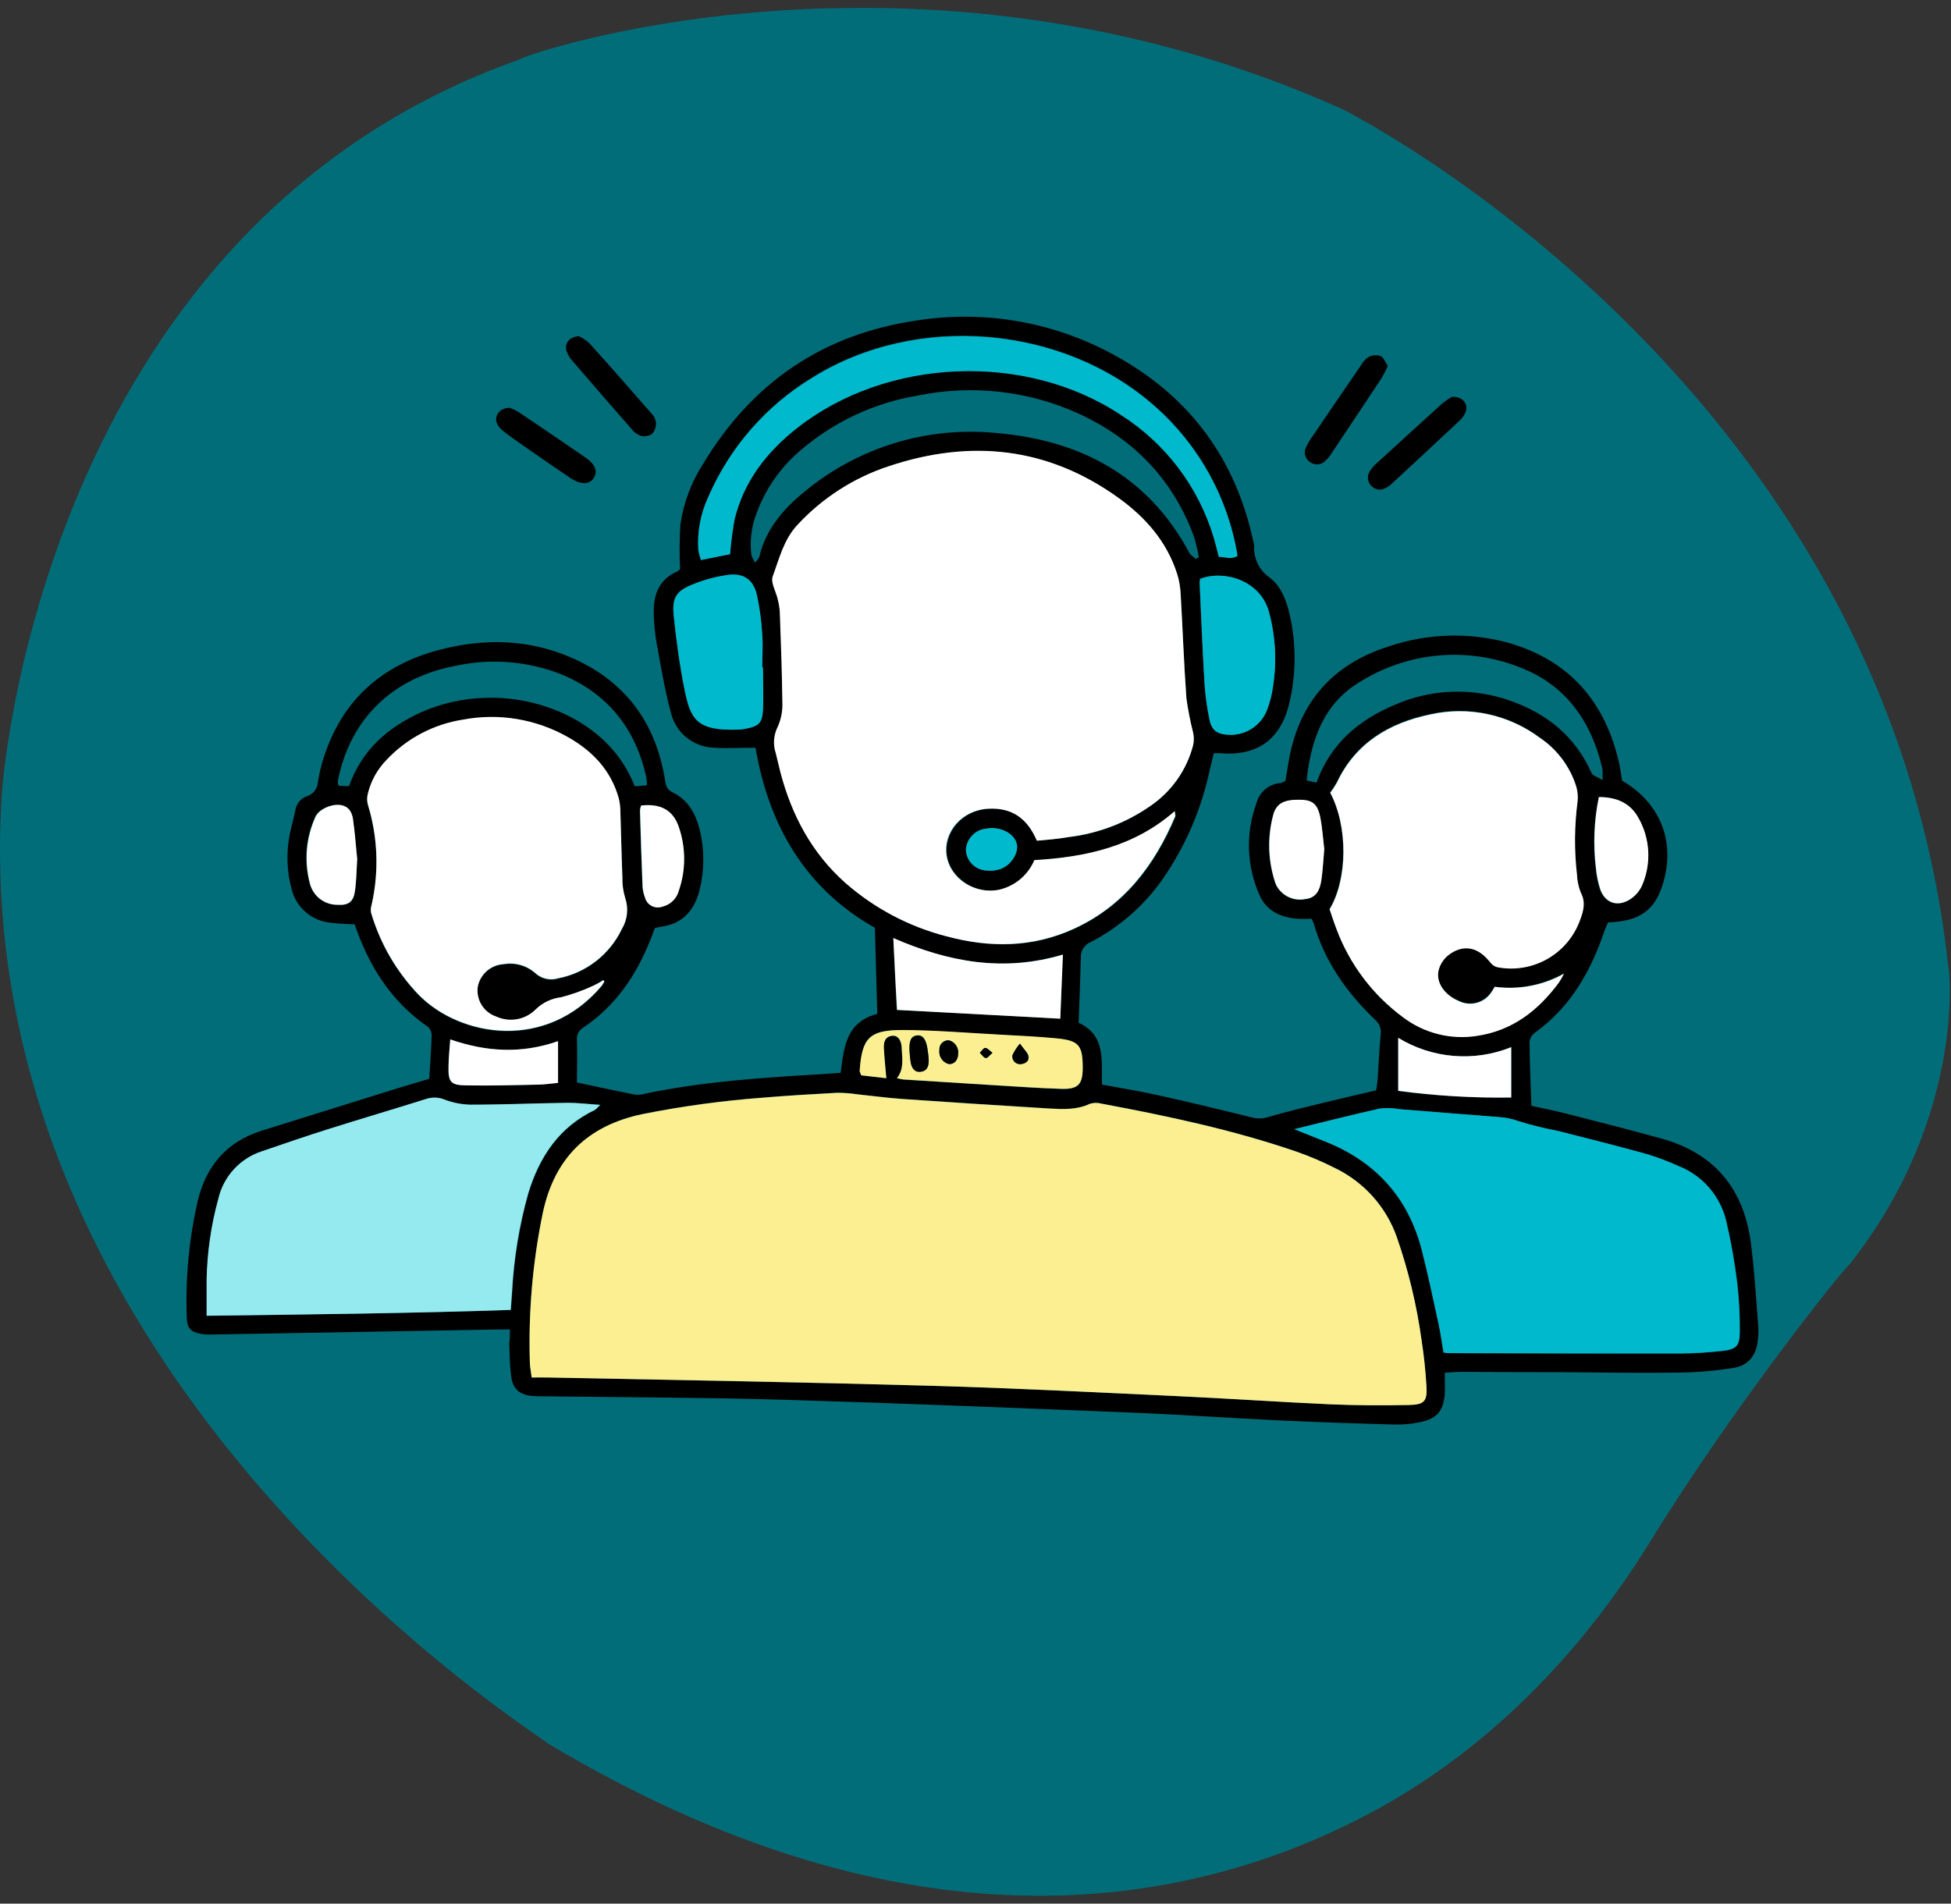 <svg width="124" height="121" viewBox="0 0 124 121" fill="none" xmlns="http://www.w3.org/2000/svg">
<rect x="0" y="0" width="124" height="121" fill="#333333" stroke="none"/>
<path d="M85.309 6.935C85.309 6.935 119.789 24.062 123.83 61.472C123.83 61.02 125.182 70.71 117.533 80.399C117.344 80.399 110.088 89.511 104.94 97.896C100.44 105.23 94.295 111.519 86.65 115.472C75.212 121.398 57.689 124.472 34.824 110.823C34.824 110.597 -2.359 87.837 0.119 50.427C0.119 50.427 2.371 14.595 33.021 3.779C33.028 3.553 58.267 -5.236 85.309 6.935Z" fill="#016D79"/>
<path d="M32.412 84.506H31.693L13.477 84.825C13.238 84.835 12.999 84.822 12.763 84.784C12.111 84.662 11.885 84.414 11.87 83.758C11.778 81.269 12.011 78.779 12.563 76.35C13.107 74.091 14.415 72.569 16.637 71.868L25.193 69.198C25.878 68.987 26.563 68.787 27.282 68.572C27.337 67.627 27.408 66.72 27.434 65.787C27.432 65.686 27.409 65.588 27.366 65.497C27.323 65.406 27.262 65.326 27.186 65.261C24.845 63.646 23.426 61.375 22.541 58.749C21.975 58.743 21.41 58.703 20.848 58.631C20.295 58.547 19.779 58.301 19.367 57.923C18.954 57.545 18.664 57.052 18.533 56.508C18.199 55.266 18.184 53.958 18.489 52.708C18.585 52.271 18.711 51.841 18.793 51.404C18.837 51.214 18.932 51.038 19.067 50.895C19.201 50.753 19.371 50.649 19.559 50.593C19.74 50.526 19.897 50.409 20.011 50.254C20.126 50.099 20.193 49.915 20.204 49.723C20.283 49.191 20.407 48.667 20.574 48.156C21.741 44.522 24.234 42.285 27.893 41.315C30.69 40.574 33.475 40.611 36.164 41.737C39.642 43.193 41.664 45.841 42.264 49.563C42.316 49.901 42.368 50.178 42.727 50.352C43.72 50.83 44.209 51.697 44.468 52.727C44.778 53.982 44.778 55.294 44.468 56.549C44.146 57.857 43.39 58.731 41.983 58.912C41.858 58.935 41.734 58.965 41.612 59.001C41.52 59.253 41.435 59.505 41.335 59.742C40.442 61.986 39.138 63.92 37.101 65.298C36.959 65.374 36.842 65.491 36.765 65.633C36.688 65.775 36.654 65.937 36.668 66.098C36.701 66.99 36.668 67.883 36.668 68.805C37.964 69.079 39.157 69.342 40.372 69.579C40.581 69.6 40.792 69.58 40.994 69.52C44.664 68.746 48.402 68.502 52.128 68.283C52.539 68.261 52.95 68.224 53.428 68.191C53.639 66.602 53.75 64.964 55.758 64.446C55.706 62.638 55.658 60.857 55.606 58.975C51.198 56.479 48.868 52.501 48.017 47.526C47.08 47.526 46.217 47.582 45.368 47.526C44.73 47.505 44.116 47.274 43.622 46.869C43.128 46.464 42.781 45.907 42.635 45.285C42.239 43.822 41.998 42.322 41.72 40.815C41.628 40.254 41.574 39.687 41.557 39.118C41.498 37.896 41.82 36.863 43.038 36.326C43.106 36.286 43.169 36.237 43.224 36.181C43.177 35.23 43.185 34.276 43.246 33.325C43.445 31.958 43.937 30.649 44.687 29.488C47.787 24.325 52.309 21.236 58.276 20.369C62.689 19.677 67.205 20.506 71.085 22.717C75.689 25.31 78.552 29.24 79.659 34.425C79.687 34.511 79.704 34.599 79.711 34.688C79.686 35.086 79.766 35.483 79.942 35.841C80.118 36.198 80.384 36.503 80.715 36.726C81.482 37.333 81.804 38.285 82.004 39.233C82.396 41.055 82.371 42.941 81.933 44.752C81.378 47.03 79.87 48.086 77.515 47.874C77.43 47.874 77.341 47.874 77.144 47.874C77.059 48.226 76.97 48.589 76.885 48.956C76.386 51.302 75.452 53.533 74.129 55.534C72.927 57.376 71.268 58.875 69.314 59.886C69.122 59.963 68.96 60.098 68.849 60.272C68.737 60.446 68.684 60.651 68.696 60.857C68.662 62.231 68.607 63.605 68.555 65.009C70.303 65.82 69.999 67.427 70.037 68.939C71.288 69.172 72.492 69.365 73.681 69.631C75.666 70.072 77.641 70.55 79.608 71.039C79.945 71.122 80.3 71.107 80.63 70.994C82.008 70.591 83.404 70.272 84.797 69.931C85.667 69.716 86.541 69.524 87.463 69.309C87.497 69.065 87.541 68.839 87.556 68.609C87.623 67.653 87.66 66.698 87.756 65.746C87.779 65.571 87.757 65.393 87.692 65.229C87.628 65.065 87.522 64.921 87.386 64.809C85.589 63.083 84.182 61.105 83.489 58.671C83.451 58.578 83.405 58.487 83.352 58.401C83.059 58.401 82.763 58.42 82.471 58.401C81.422 58.319 80.511 57.923 80.063 56.919C79.23 55.071 79.154 52.971 79.852 51.067C79.939 50.716 80.136 50.401 80.413 50.168C80.691 49.935 81.035 49.796 81.397 49.771C81.503 49.739 81.605 49.693 81.7 49.634C81.771 49.197 81.837 48.726 81.926 48.26C82.6 44.589 84.734 42.2 88.286 41.081C90.714 40.262 93.329 40.179 95.805 40.841C99.757 41.952 102.053 44.626 102.924 48.589C102.961 48.763 102.987 48.941 103.016 49.119C103.046 49.297 103.072 49.471 103.098 49.623C105.576 51.067 106.531 53.582 105.654 56.29C105.135 57.897 104.172 58.56 102.209 58.631C102.138 58.79 102.046 58.971 101.979 59.16C101.109 61.735 99.816 64.016 97.553 65.642C97.461 65.71 97.384 65.795 97.326 65.893C97.269 65.991 97.231 66.1 97.216 66.213C97.216 67.553 97.286 68.891 97.331 70.287C98.112 70.461 98.838 70.602 99.553 70.787C101.579 71.305 103.609 71.817 105.62 72.376C108.954 73.306 110.806 75.543 111.272 78.939C111.509 80.747 111.609 82.569 111.758 84.384C111.767 84.654 111.755 84.924 111.721 85.192C111.632 86.14 111.124 86.792 110.198 86.944C109.077 87.125 107.945 87.225 106.809 87.244C104.298 87.277 101.783 87.244 99.268 87.221C97.176 87.221 95.078 87.214 92.971 87.199C92.601 87.199 92.264 87.229 91.827 87.251C91.827 87.725 91.845 88.136 91.827 88.547C91.764 89.659 91.334 90.181 90.245 90.399C89.719 90.512 89.182 90.561 88.645 90.547C86.223 90.481 83.8 90.399 81.382 90.288C78.244 90.14 75.111 89.918 71.974 89.792C64.592 89.496 57.206 89.192 49.82 88.973C44.916 88.825 40.009 88.825 35.101 88.758C34.682 88.758 34.264 88.758 33.845 88.733C33.012 88.662 32.586 88.284 32.482 87.455C32.397 86.773 32.393 86.084 32.364 85.395C32.404 85.151 32.412 84.858 32.412 84.506ZM33.79 87.558C34.194 87.558 34.531 87.558 34.842 87.558C42.946 87.729 51.05 87.858 59.154 88.084C64.388 88.229 69.614 88.503 74.844 88.744C78.07 88.895 81.293 89.114 84.523 89.262C86.193 89.336 87.856 89.34 89.545 89.307C90.523 89.284 90.712 89.055 90.656 88.096C90.601 87.136 90.493 86.129 90.341 85.154C90.036 82.932 89.513 80.745 88.778 78.624C88.103 76.71 86.7 75.138 84.874 74.25C84.075 73.844 83.25 73.491 82.404 73.195C78.352 71.802 74.17 70.92 69.962 70.135C69.732 70.075 69.489 70.083 69.262 70.157C68.436 70.546 67.566 70.502 66.703 70.454C63.599 70.263 60.496 70.062 57.395 69.85C56.41 69.783 55.432 69.646 54.454 69.546C54.043 69.484 53.629 69.453 53.213 69.454C51.628 69.539 50.046 69.631 48.468 69.765C45.904 69.957 43.353 70.306 40.831 70.809C37.346 71.55 35.275 73.591 34.505 77.069C33.853 80.204 33.575 83.406 33.675 86.606C33.675 86.873 33.738 87.136 33.79 87.558ZM65.899 53.438C66.61 53.36 67.292 53.316 67.962 53.212C69.811 52.985 71.576 52.31 73.103 51.245C74.454 50.328 75.424 48.949 75.829 47.367C75.881 47.114 75.881 46.853 75.829 46.6C75.647 45.879 75.503 45.148 75.4 44.411C75.244 42.189 75.166 39.933 75.029 37.696C75.006 37.281 74.93 36.87 74.803 36.474C74.148 34.422 72.785 32.885 71.081 31.659C66.588 28.425 61.684 27.918 56.506 29.64C54.289 30.372 52.296 31.657 50.713 33.373C49.835 34.314 49.554 35.514 49.143 36.644C48.998 37.037 49.346 37.6 49.457 38.089C49.526 38.35 49.57 38.616 49.591 38.885C49.657 40.796 49.731 42.708 49.754 44.622C49.783 45.16 49.685 45.697 49.468 46.189C49.333 46.451 49.252 46.738 49.23 47.032C49.207 47.326 49.245 47.621 49.339 47.9C49.446 48.304 49.528 48.715 49.635 49.119C50.354 51.838 51.624 54.234 53.754 56.127C55.604 57.751 57.811 58.916 60.195 59.527C62.94 60.268 65.644 60.246 68.262 59.053C71.437 57.608 73.392 55.038 74.715 51.908C74.744 51.841 74.715 51.741 74.692 51.567C72.1 53.834 69.018 54.493 65.77 54.682C65.575 55.144 65.275 55.554 64.894 55.879C64.512 56.204 64.06 56.434 63.573 56.553C62.043 56.901 60.406 55.845 60.191 54.379C59.977 52.912 61.184 51.489 62.829 51.415C64.269 51.323 65.277 51.964 65.899 53.438ZM91.745 85.969C91.927 85.969 92.042 86.014 92.16 86.014C97.034 86.014 101.913 86.043 106.791 86.036C107.688 86.028 108.584 85.974 109.476 85.873C110.354 85.781 110.587 85.555 110.587 84.662C110.598 83.645 110.546 82.628 110.432 81.617C110.272 80.283 110.039 78.959 109.735 77.65C109.552 76.858 109.178 76.121 108.647 75.506C108.115 74.89 107.441 74.413 106.683 74.117C106.003 73.808 105.303 73.547 104.587 73.335C102.735 72.824 100.883 72.361 99.031 71.891C98.18 71.73 97.339 71.521 96.512 71.265C96.126 71.124 95.722 71.039 95.312 71.013C93.197 70.854 91.082 70.676 88.964 70.509C88.553 70.437 88.134 70.423 87.719 70.468C85.971 70.857 84.237 71.302 82.278 71.78L84.13 72.52C87.4 73.787 89.527 76.091 90.393 79.506C90.79 81.069 91.134 82.647 91.464 84.225C91.564 84.803 91.641 85.388 91.745 85.969ZM94.997 62.716C94.921 62.844 94.838 62.968 94.749 63.087C94.524 63.408 94.189 63.637 93.807 63.73C93.425 63.823 93.023 63.773 92.675 63.59C91.793 63.22 91.234 62.416 91.423 61.642C91.521 61.273 91.732 60.944 92.027 60.701C92.901 60.012 93.82 60.131 94.556 60.975C94.753 61.197 94.886 61.42 95.242 61.472C96.328 61.658 97.445 61.454 98.395 60.894C99.344 60.335 100.064 59.456 100.427 58.416C100.646 57.838 100.772 57.305 100.457 56.712C100.313 56.351 100.232 55.967 100.216 55.579C100.038 54.032 100.05 52.47 100.253 50.926C100.287 50.608 100.259 50.286 100.172 49.978C99.776 48.71 98.959 47.615 97.857 46.874C96.87 46.138 95.736 45.625 94.532 45.369C93.328 45.113 92.083 45.121 90.882 45.393C88.29 45.934 86.149 47.2 84.956 49.723C84.83 49.947 84.689 50.163 84.534 50.367C85.671 52.512 85.645 55.867 84.493 57.775C84.641 58.205 84.774 58.627 84.937 59.045C85.77 61.272 87.23 63.21 89.141 64.624C89.809 65.134 90.574 65.504 91.389 65.709C92.204 65.914 93.053 65.95 93.882 65.816C96.127 65.475 97.753 64.198 99.068 62.427C99.186 62.247 99.294 62.06 99.39 61.868C98.057 62.621 96.516 62.921 94.997 62.724V62.716ZM38.409 62.379L38.327 62.286C38.143 62.416 37.95 62.533 37.749 62.635C37.08 62.958 36.382 63.219 35.664 63.413C35.052 63.485 34.481 63.758 34.042 64.19C33.721 64.511 33.31 64.727 32.864 64.808C32.418 64.888 31.958 64.831 31.545 64.642C31.158 64.514 30.828 64.254 30.612 63.907C30.396 63.561 30.308 63.15 30.364 62.746C30.438 62.361 30.637 62.011 30.93 61.751C31.224 61.492 31.595 61.336 31.986 61.309C32.342 61.245 32.707 61.26 33.055 61.355C33.404 61.45 33.727 61.621 34.001 61.857C34.194 62.042 34.434 62.172 34.694 62.233C34.955 62.294 35.227 62.284 35.483 62.205C36.353 62.035 37.171 61.664 37.872 61.121C38.573 60.578 39.137 59.879 39.52 59.079C39.698 58.785 39.81 58.456 39.847 58.114C39.884 57.772 39.846 57.426 39.735 57.101C39.604 56.672 39.544 56.224 39.557 55.775C39.501 54.401 39.475 53.027 39.431 51.653C39.432 51.354 39.397 51.057 39.327 50.767C38.831 48.993 37.664 47.763 36.094 46.878C34.073 45.73 31.71 45.336 29.427 45.767C27.576 46.053 25.872 46.947 24.585 48.308C23.994 48.907 23.576 49.656 23.378 50.475C23.321 50.698 23.321 50.933 23.378 51.156C24.014 53.222 24.098 55.418 23.622 57.527C23.567 57.693 23.554 57.87 23.585 58.042C24.163 59.999 25.202 61.789 26.615 63.261C29.256 65.942 34.719 66.865 38.246 62.679C38.306 62.585 38.361 62.488 38.409 62.386V62.379ZM38.142 70.224C37.353 70.172 36.738 70.094 36.123 70.106C34.064 70.131 32.001 70.217 29.941 70.224C29.374 70.215 28.813 70.107 28.282 69.905C27.902 69.746 27.476 69.732 27.086 69.865C25.034 70.513 22.967 71.117 20.919 71.765C19.493 72.213 18.081 72.698 16.67 73.183C15.983 73.405 15.365 73.801 14.877 74.334C14.389 74.866 14.049 75.516 13.889 76.221C13.43 77.894 13.181 79.619 13.148 81.354C13.148 82.095 13.148 82.836 13.148 83.64C19.641 83.543 26.026 83.477 32.475 83.269C32.508 82.806 32.534 82.454 32.56 82.103C32.672 79.983 33.019 77.882 33.593 75.839C34.308 73.509 35.568 71.628 37.834 70.55C37.944 70.451 38.047 70.345 38.142 70.231V70.224ZM46.398 35.225C46.455 34.48 46.55 33.739 46.683 33.003C47.268 30.573 48.72 28.707 50.646 27.188C56.362 22.684 65.225 22.328 71.27 26.366C74.094 28.173 76.177 30.933 77.141 34.144C77.259 34.54 77.352 34.94 77.463 35.366C77.874 35.366 78.244 35.559 78.652 35.307C78.055 31.637 76.205 28.286 73.418 25.825C67.581 20.639 58.232 19.843 51.598 24.006C48.682 25.785 46.388 28.424 45.031 31.559C44.531 32.619 44.308 33.789 44.383 34.959C44.42 35.177 44.476 35.391 44.55 35.6L46.398 35.225ZM48.002 35.755C48.128 35.585 48.228 35.503 48.254 35.403C48.68 33.622 49.806 32.318 51.176 31.218C54.543 28.441 58.872 27.109 63.218 27.514C68.614 27.951 72.955 30.21 75.603 35.159C75.681 35.303 75.863 35.396 75.996 35.529L76.196 35.422C76.123 35.001 76.027 34.584 75.907 34.174C74.589 30.518 72.092 27.933 68.599 26.31C65.393 24.842 61.802 24.432 58.347 25.14C55.588 25.597 53.007 26.801 50.883 28.621C49.616 29.692 48.65 31.075 48.08 32.633C47.758 33.475 47.646 34.382 47.754 35.277C47.813 35.451 47.897 35.615 48.002 35.766V35.755ZM48.476 42.422H48.443C48.443 41.737 48.487 41.048 48.443 40.367C48.395 39.505 48.28 38.648 48.098 37.803C47.872 36.859 47.283 36.433 46.32 36.537C45.558 36.637 44.811 36.832 44.098 37.118C42.987 37.552 42.694 37.966 42.82 39.17C42.987 40.737 43.19 42.307 43.509 43.852C43.879 45.726 44.279 46.463 46.894 46.378C47.044 46.373 47.192 46.357 47.339 46.33C48.187 46.174 48.45 45.959 48.487 45.108C48.524 44.256 48.491 43.319 48.491 42.422H48.476ZM22.178 49.975C23.008 47.656 24.645 46.248 26.73 45.289C28.043 44.703 29.46 44.386 30.897 44.356C34.419 44.233 38.812 45.993 40.338 49.978L41.116 49.919C41.114 49.752 41.102 49.585 41.079 49.419C40.394 46.271 38.583 44.037 35.586 42.826C33.506 42.028 31.241 41.845 29.06 42.3C24.967 43.041 22.248 45.678 21.467 49.656C21.47 49.753 21.488 49.849 21.519 49.941L22.178 49.975ZM101.857 49.575C101.857 49.204 101.857 49.126 101.857 49.038C101.853 48.948 101.842 48.859 101.824 48.771C101.112 45.808 99.483 43.504 96.568 42.407C94.944 41.768 93.194 41.514 91.455 41.664C89.716 41.815 88.035 42.366 86.545 43.274C84.152 44.656 83.323 46.978 83.045 49.608L83.671 49.745C84.571 47.26 86.363 45.76 88.656 44.797C90.961 43.79 93.561 43.692 95.934 44.522C98.294 45.334 100.12 46.797 101.157 49.138C101.22 49.3 101.516 49.378 101.846 49.575H101.857ZM76.27 36.796C76.255 36.906 76.248 37.018 76.248 37.129C76.344 39.215 76.426 41.3 76.552 43.382C76.601 44.185 76.71 44.983 76.878 45.771C77.022 46.437 77.37 46.656 78.022 46.7C78.547 46.742 79.072 46.616 79.52 46.339C79.968 46.063 80.317 45.651 80.515 45.163C80.707 44.663 80.841 44.142 80.911 43.611C81.159 42.014 81.063 40.383 80.63 38.826C80.048 36.874 77.781 36.211 76.27 36.796ZM56.773 59.627C56.85 61.264 56.921 62.716 56.991 64.194L67.381 64.739C67.436 63.338 67.488 62.068 67.547 60.664C63.784 61.801 60.288 61.153 56.773 59.627ZM56.332 68.535C56.276 67.85 56.21 67.246 56.176 66.642C56.158 66.272 56.236 65.901 56.702 65.846C57.05 65.802 57.295 66.12 57.313 66.668C57.336 67.302 57.477 67.95 57.006 68.542C57.217 68.583 57.332 68.617 57.45 68.628L63.351 68.998C64.721 69.079 66.096 69.18 67.466 69.22C68.518 69.254 68.807 68.935 68.814 67.909C68.814 66.427 68.581 66.142 67.085 66.005C65.973 65.901 64.818 65.842 63.684 65.783C61.569 65.672 59.451 65.513 57.332 65.483C55.213 65.453 54.776 65.983 54.639 68.076C54.639 68.131 54.676 68.187 54.736 68.361L56.332 68.535ZM88.864 65.968V69.35C91.244 69.664 93.645 69.802 96.046 69.761V66.561C94.885 67.029 93.631 67.219 92.384 67.116C91.137 67.013 89.932 66.62 88.864 65.968ZM84.16 53.982C84.085 53.375 84.049 52.627 83.893 51.904C83.715 51.09 83.374 50.864 82.582 50.849C81.604 50.849 81.1 51.078 80.907 51.841C80.534 53.262 80.585 54.761 81.056 56.153C81.096 56.265 81.152 56.371 81.222 56.468C81.412 56.738 81.676 56.948 81.982 57.071C82.289 57.194 82.624 57.225 82.948 57.16C83.641 57.09 83.882 56.571 83.971 55.982C84.06 55.393 84.1 54.727 84.167 53.967L84.16 53.982ZM101.609 50.678C101.3 52.163 101.235 53.688 101.416 55.193C101.457 55.64 101.545 56.081 101.679 56.508C101.976 57.379 102.746 57.682 103.531 57.208C103.886 56.996 104.169 56.681 104.342 56.305C104.643 55.616 104.778 54.867 104.738 54.117C104.697 53.368 104.482 52.638 104.109 51.986C103.602 51.034 102.716 50.667 101.616 50.663L101.609 50.678ZM22.7 54.59C22.619 53.849 22.556 52.975 22.426 52.123C22.356 51.678 22.189 51.241 21.634 51.16C21.078 51.078 20.241 51.449 20.037 51.901C19.436 53.215 19.305 54.697 19.667 56.097C19.754 56.503 19.98 56.867 20.306 57.125C20.631 57.383 21.037 57.52 21.452 57.512C22.156 57.56 22.463 57.36 22.563 56.66C22.663 55.96 22.652 55.356 22.7 54.59ZM35.464 66.179C33.108 67.002 30.89 66.853 28.612 66.068C28.571 66.701 28.523 67.231 28.504 67.757C28.475 68.772 28.627 68.976 29.664 68.991C31.182 69.016 32.701 68.991 34.219 68.942C34.627 68.942 35.034 68.872 35.464 68.831V66.179ZM40.742 51.204C40.701 51.307 40.675 51.416 40.664 51.526C40.712 53.134 40.761 54.738 40.827 56.342C40.843 56.58 40.894 56.815 40.979 57.038C41.008 57.153 41.06 57.261 41.133 57.354C41.206 57.448 41.298 57.525 41.403 57.581C41.508 57.636 41.623 57.669 41.742 57.677C41.86 57.685 41.979 57.668 42.09 57.627C42.339 57.568 42.567 57.443 42.75 57.264C42.933 57.087 43.065 56.862 43.131 56.616C43.591 55.279 43.582 53.825 43.105 52.493C42.746 51.475 41.946 51.063 40.742 51.204ZM63.006 52.634C62.855 52.642 62.704 52.661 62.554 52.69C62.244 52.748 61.961 52.908 61.75 53.143C61.539 53.379 61.412 53.678 61.388 53.993C61.395 54.311 61.513 54.616 61.72 54.856C61.927 55.097 62.212 55.258 62.525 55.312C62.874 55.374 63.232 55.35 63.569 55.242C64.262 55.008 64.751 54.208 64.621 53.645C64.492 53.082 63.832 52.634 63.006 52.634Z" fill="black"/>
<path d="M33.792 87.557C33.74 87.135 33.681 86.872 33.677 86.605C33.577 83.409 33.854 80.211 34.503 77.079C35.244 73.601 37.344 71.549 40.83 70.819C43.352 70.316 45.902 69.967 48.467 69.775C50.045 69.641 51.627 69.549 53.212 69.464C53.627 69.463 54.042 69.494 54.453 69.556C55.431 69.656 56.408 69.793 57.394 69.86C60.495 70.075 63.598 70.276 66.701 70.464C67.565 70.512 68.435 70.556 69.261 70.167C69.487 70.093 69.73 70.085 69.961 70.145C74.169 70.93 78.35 71.812 82.403 73.205C83.249 73.501 84.074 73.854 84.873 74.26C86.699 75.148 88.102 76.72 88.777 78.635C89.513 80.751 90.039 82.934 90.347 85.153C90.499 86.128 90.603 87.113 90.662 88.094C90.722 89.076 90.533 89.283 89.551 89.306C87.877 89.339 86.218 89.335 84.529 89.261C81.299 89.117 78.076 88.891 74.85 88.743C69.62 88.502 64.394 88.228 59.16 88.083C51.056 87.857 42.952 87.713 34.848 87.557C34.518 87.55 34.196 87.557 33.792 87.557Z" fill="#FCEF91"/>
<path d="M65.902 53.438C65.265 51.956 64.257 51.323 62.798 51.404C61.153 51.493 59.938 52.864 60.16 54.367C60.383 55.871 62.013 56.89 63.542 56.542C64.029 56.423 64.481 56.193 64.863 55.868C65.244 55.543 65.544 55.133 65.739 54.671C68.987 54.482 72.08 53.823 74.661 51.556C74.661 51.73 74.713 51.83 74.684 51.897C73.361 55.027 71.406 57.597 68.231 59.042C65.613 60.234 62.909 60.253 60.164 59.516C57.78 58.904 55.573 57.74 53.723 56.116C51.593 54.223 50.323 51.827 49.604 49.108C49.497 48.704 49.415 48.293 49.308 47.889C49.214 47.61 49.176 47.315 49.199 47.02C49.221 46.727 49.302 46.44 49.438 46.178C49.654 45.685 49.752 45.149 49.723 44.611C49.701 42.696 49.627 40.785 49.56 38.874C49.539 38.605 49.495 38.339 49.426 38.078C49.315 37.589 48.967 37.026 49.112 36.633C49.523 35.522 49.804 34.303 50.682 33.362C52.275 31.64 54.282 30.353 56.512 29.625C61.698 27.903 66.594 28.41 71.087 31.644C72.791 32.87 74.154 34.407 74.81 36.459C74.936 36.855 75.012 37.266 75.035 37.681C75.165 39.904 75.243 42.163 75.406 44.397C75.51 45.133 75.653 45.864 75.836 46.586C75.887 46.838 75.887 47.099 75.836 47.352C75.43 48.934 74.461 50.313 73.109 51.23C71.582 52.295 69.817 52.97 67.968 53.197C67.309 53.316 66.642 53.375 65.902 53.438Z" fill="white"/>
<path d="M91.749 85.969C91.645 85.38 91.568 84.794 91.442 84.217C91.097 82.639 90.767 81.061 90.371 79.498C89.504 76.083 87.378 73.779 84.108 72.512L82.256 71.771C84.215 71.294 85.96 70.849 87.697 70.46C88.112 70.415 88.531 70.429 88.942 70.501C91.06 70.668 93.175 70.845 95.29 71.005C95.7 71.031 96.104 71.115 96.49 71.257C97.317 71.513 98.158 71.722 99.009 71.882C100.861 72.353 102.713 72.816 104.565 73.327C105.281 73.538 105.981 73.8 106.661 74.109C107.419 74.405 108.093 74.882 108.624 75.498C109.156 76.113 109.53 76.849 109.713 77.642C110.017 78.951 110.25 80.275 110.409 81.609C110.524 82.62 110.576 83.637 110.565 84.654C110.565 85.546 110.35 85.765 109.454 85.865C108.562 85.965 107.666 86.02 106.768 86.028C101.89 86.028 97.012 86.028 92.138 86.006C92.045 86.02 91.93 85.995 91.749 85.969Z" fill="#00B9CD"/>
<path d="M95 62.723C96.519 62.931 98.065 62.639 99.404 61.893C99.308 62.086 99.2 62.273 99.082 62.453C97.774 64.223 96.148 65.501 93.896 65.842C93.067 65.976 92.218 65.939 91.403 65.734C90.588 65.529 89.823 65.16 89.155 64.649C87.244 63.235 85.784 61.297 84.951 59.071C84.788 58.652 84.655 58.23 84.507 57.8C85.659 55.889 85.685 52.533 84.548 50.393C84.703 50.188 84.844 49.972 84.97 49.748C86.155 47.226 88.303 45.959 90.896 45.418C92.097 45.147 93.342 45.138 94.546 45.394C95.75 45.65 96.884 46.164 97.871 46.9C98.973 47.641 99.79 48.736 100.186 50.004C100.273 50.312 100.301 50.633 100.267 50.952C100.064 52.495 100.052 54.058 100.23 55.604C100.246 55.993 100.327 56.376 100.471 56.737C100.786 57.337 100.66 57.849 100.441 58.441C100.078 59.482 99.358 60.36 98.409 60.92C97.459 61.479 96.342 61.684 95.256 61.497C94.885 61.445 94.767 61.223 94.57 61.001C93.83 60.156 92.915 60.038 92.041 60.727C91.746 60.969 91.535 61.298 91.437 61.667C91.248 62.441 91.807 63.238 92.689 63.616C93.037 63.798 93.439 63.848 93.821 63.755C94.203 63.663 94.538 63.434 94.763 63.112C94.849 62.987 94.928 62.857 95 62.723Z" fill="white"/>
<path d="M38.412 62.385C38.362 62.478 38.307 62.567 38.246 62.652C34.719 66.838 29.256 65.915 26.615 63.234C25.202 61.762 24.163 59.972 23.585 58.015C23.554 57.843 23.567 57.666 23.622 57.5C24.098 55.391 24.014 53.195 23.378 51.129C23.321 50.906 23.321 50.671 23.378 50.448C23.576 49.629 23.994 48.88 24.585 48.281C25.872 46.92 27.576 46.026 29.427 45.74C31.71 45.309 34.073 45.703 36.094 46.851C37.664 47.736 38.831 48.966 39.327 50.74C39.397 51.03 39.432 51.327 39.431 51.626C39.475 53 39.501 54.374 39.557 55.748C39.544 56.197 39.604 56.645 39.735 57.074C39.846 57.399 39.884 57.745 39.847 58.087C39.81 58.428 39.698 58.758 39.52 59.052C39.137 59.852 38.573 60.551 37.872 61.094C37.171 61.637 36.353 62.008 35.483 62.178C35.227 62.257 34.955 62.267 34.694 62.206C34.434 62.145 34.194 62.015 34.001 61.83C33.727 61.594 33.404 61.423 33.055 61.328C32.707 61.233 32.341 61.218 31.986 61.282C31.595 61.309 31.224 61.465 30.93 61.724C30.637 61.984 30.438 62.334 30.364 62.719C30.308 63.123 30.396 63.534 30.612 63.88C30.828 64.227 31.158 64.487 31.545 64.615C31.958 64.804 32.418 64.861 32.864 64.781C33.31 64.7 33.721 64.484 34.042 64.163C34.481 63.731 35.052 63.458 35.664 63.386C36.382 63.2 37.081 62.949 37.753 62.634C37.959 62.538 38.159 62.428 38.349 62.304L38.412 62.385Z" fill="white"/>
<path d="M38.142 70.231C38.042 70.342 37.933 70.446 37.817 70.542C35.55 71.62 34.291 73.505 33.576 75.831C33.001 77.874 32.654 79.975 32.542 82.094C32.516 82.465 32.49 82.798 32.457 83.261C26.009 83.483 19.623 83.55 13.13 83.631C13.13 82.817 13.13 82.079 13.13 81.346C13.163 79.611 13.412 77.886 13.871 76.213C14.031 75.508 14.371 74.858 14.859 74.325C15.347 73.793 15.965 73.397 16.652 73.175C18.064 72.69 19.475 72.205 20.901 71.757C22.949 71.108 25.016 70.505 27.068 69.856C27.458 69.724 27.884 69.738 28.264 69.897C28.795 70.099 29.356 70.206 29.924 70.216C31.983 70.216 34.046 70.123 36.105 70.097C36.739 70.101 37.354 70.179 38.142 70.231Z" fill="#95EAEF"/>
<path d="M46.403 35.224L44.551 35.595C44.477 35.386 44.422 35.172 44.384 34.954C44.309 33.784 44.532 32.614 45.032 31.554C46.396 28.433 48.689 25.808 51.6 24.039C58.218 19.875 67.582 20.653 73.419 25.857C76.207 28.319 78.056 31.669 78.653 35.339C78.246 35.591 77.875 35.399 77.464 35.399C77.353 34.973 77.26 34.573 77.142 34.176C76.178 30.965 74.096 28.205 71.271 26.398C65.226 22.361 56.363 22.716 50.648 27.22C48.722 28.739 47.27 30.606 46.684 33.035C46.554 33.76 46.46 34.491 46.403 35.224Z" fill="#00B9CD"/>
<path d="M48.493 42.421C48.493 43.318 48.534 44.214 48.493 45.107C48.452 45.999 48.193 46.173 47.345 46.329C47.198 46.356 47.049 46.373 46.9 46.377C44.285 46.462 43.9 45.725 43.515 43.851C43.2 42.306 42.992 40.736 42.826 39.169C42.7 37.965 42.978 37.551 44.104 37.117C44.817 36.831 45.564 36.636 46.326 36.536C47.289 36.432 47.878 36.858 48.104 37.803C48.286 38.647 48.401 39.504 48.448 40.366C48.504 41.047 48.448 41.736 48.448 42.421H48.493Z" fill="#00B9CD"/>
<path d="M76.272 36.795C77.783 36.21 80.05 36.873 80.632 38.825C81.065 40.382 81.161 42.014 80.913 43.611C80.843 44.142 80.71 44.663 80.517 45.163C80.319 45.65 79.97 46.062 79.522 46.339C79.074 46.615 78.549 46.742 78.024 46.7C77.372 46.655 77.024 46.437 76.88 45.77C76.712 44.983 76.603 44.184 76.554 43.381C76.428 41.299 76.346 39.214 76.25 37.129C76.249 37.017 76.257 36.906 76.272 36.795Z" fill="#00B9CD"/>
<path d="M56.777 59.626C60.292 61.156 63.789 61.8 67.556 60.678C67.496 62.067 67.445 63.337 67.389 64.752L57.014 64.193C56.925 62.715 56.855 61.263 56.777 59.626Z" fill="white"/>
<path d="M56.332 68.534L54.735 68.349C54.676 68.175 54.635 68.119 54.639 68.064C54.776 65.986 55.265 65.471 57.332 65.471C59.398 65.471 61.569 65.66 63.684 65.771C64.817 65.83 65.954 65.889 67.084 65.993C68.566 66.13 68.821 66.415 68.814 67.897C68.814 68.923 68.517 69.241 67.466 69.208C66.095 69.167 64.721 69.067 63.351 68.986L57.45 68.615C57.332 68.615 57.217 68.571 57.006 68.53C57.476 67.938 57.335 67.289 57.313 66.656C57.313 66.108 57.05 65.789 56.702 65.834C56.235 65.889 56.157 66.252 56.176 66.63C56.209 67.245 56.269 67.849 56.332 68.534ZM57.813 66.834C57.825 67.07 57.849 67.305 57.887 67.537C57.958 67.886 58.139 68.16 58.547 68.108C58.954 68.056 59.039 67.737 59.028 67.367C59.017 67.16 58.995 66.953 58.961 66.749C58.873 66.049 58.658 65.76 58.269 65.811C57.88 65.863 57.769 66.171 57.809 66.834H57.813ZM60.895 67.011C60.923 66.819 60.88 66.622 60.774 66.459C60.667 66.296 60.505 66.178 60.317 66.126C60.235 66.12 60.152 66.132 60.075 66.161C59.998 66.189 59.928 66.235 59.87 66.293C59.812 66.351 59.767 66.422 59.739 66.499C59.711 66.576 59.699 66.659 59.706 66.741C59.68 66.935 59.725 67.132 59.832 67.295C59.94 67.458 60.103 67.577 60.291 67.63C60.621 67.667 60.876 67.404 60.891 67.011H60.895ZM64.821 66.337C64.628 66.561 64.467 66.81 64.343 67.078C64.334 67.151 64.341 67.226 64.365 67.296C64.388 67.366 64.427 67.43 64.479 67.482C64.531 67.535 64.594 67.576 64.663 67.6C64.733 67.625 64.807 67.634 64.88 67.626C65.184 67.6 65.425 67.419 65.358 67.119C65.306 66.897 65.077 66.708 64.821 66.337ZM63.077 66.926C62.884 66.778 62.751 66.604 62.628 66.612C62.506 66.619 62.399 66.811 62.284 66.919C62.402 67.037 62.506 67.23 62.654 67.252C62.802 67.275 62.884 67.078 63.077 66.923V66.926Z" fill="#FCEF91"/>
<path d="M88.867 65.968C89.935 66.619 91.141 67.012 92.388 67.115C93.635 67.218 94.889 67.028 96.049 66.56V69.76C93.648 69.796 91.247 69.654 88.867 69.334V65.968Z" fill="white"/>
<path d="M84.168 53.966C84.101 54.725 84.072 55.352 83.979 55.966C83.886 56.581 83.649 57.078 82.957 57.144C82.633 57.209 82.297 57.178 81.991 57.055C81.684 56.932 81.42 56.722 81.231 56.452C81.161 56.355 81.105 56.249 81.064 56.137C80.594 54.745 80.542 53.246 80.916 51.825C81.109 51.062 81.612 50.818 82.59 50.833C83.383 50.833 83.724 51.073 83.901 51.888C84.049 52.611 84.094 53.374 84.168 53.966Z" fill="white"/>
<path d="M101.621 50.664C102.732 50.664 103.606 51.034 104.128 51.971C104.501 52.623 104.717 53.353 104.757 54.103C104.798 54.853 104.662 55.602 104.362 56.29C104.189 56.666 103.906 56.981 103.551 57.194C102.758 57.668 101.988 57.364 101.699 56.494C101.565 56.066 101.476 55.625 101.436 55.179C101.252 53.673 101.315 52.149 101.621 50.664Z" fill="white"/>
<path d="M22.703 54.59C22.655 55.356 22.651 56.016 22.555 56.66C22.458 57.304 22.147 57.56 21.444 57.512C21.035 57.513 20.639 57.375 20.319 57.121C20 56.866 19.777 56.51 19.688 56.112C19.326 54.712 19.457 53.23 20.058 51.915C20.262 51.449 21.084 51.078 21.655 51.175C22.225 51.271 22.395 51.693 22.447 52.138C22.566 52.975 22.621 53.838 22.703 54.59Z" fill="white"/>
<path d="M35.469 66.179V68.831C35.039 68.871 34.632 68.934 34.224 68.942C32.706 68.972 31.187 69.016 29.669 68.99C28.631 68.99 28.48 68.772 28.509 67.757C28.509 67.231 28.576 66.701 28.617 66.068C30.895 66.853 33.113 67.001 35.469 66.179Z" fill="white"/>
<path d="M40.745 51.203C41.949 51.062 42.749 51.474 43.12 52.496C43.596 53.827 43.606 55.281 43.145 56.618C43.079 56.865 42.947 57.089 42.764 57.267C42.581 57.445 42.353 57.57 42.105 57.629C41.993 57.67 41.875 57.687 41.756 57.679C41.638 57.671 41.523 57.639 41.418 57.583C41.313 57.527 41.221 57.45 41.148 57.357C41.075 57.264 41.022 57.156 40.993 57.041C40.908 56.817 40.857 56.583 40.842 56.344C40.775 54.737 40.727 53.133 40.679 51.529C40.685 51.418 40.708 51.308 40.745 51.203Z" fill="white"/>
<path d="M63.01 52.634C63.836 52.634 64.492 53.078 64.625 53.645C64.758 54.212 64.255 55.008 63.573 55.241C63.236 55.35 62.877 55.374 62.529 55.312C62.216 55.258 61.931 55.097 61.724 54.856C61.516 54.616 61.399 54.311 61.392 53.993C61.416 53.678 61.543 53.379 61.754 53.143C61.965 52.907 62.248 52.748 62.558 52.689C62.708 52.66 62.858 52.642 63.01 52.634Z" fill="#00B9CD"/>
<path d="M57.81 66.834C57.769 66.171 57.906 65.874 58.265 65.826C58.624 65.778 58.869 66.063 58.958 66.763C58.991 66.968 59.013 67.175 59.025 67.382C59.025 67.73 58.954 68.052 58.543 68.123C58.132 68.193 57.954 67.9 57.884 67.552C57.845 67.314 57.821 67.074 57.81 66.834Z" fill="black"/>
<path d="M60.893 67.012C60.893 67.404 60.623 67.667 60.29 67.63C60.101 67.578 59.938 67.459 59.831 67.295C59.723 67.132 59.678 66.935 59.705 66.741C59.698 66.659 59.709 66.577 59.737 66.499C59.766 66.422 59.81 66.352 59.868 66.293C59.926 66.235 59.997 66.19 60.074 66.161C60.151 66.132 60.233 66.12 60.316 66.127C60.504 66.178 60.666 66.296 60.773 66.46C60.879 66.623 60.922 66.819 60.893 67.012Z" fill="black"/>
<path d="M64.825 66.337C65.08 66.708 65.31 66.9 65.362 67.134C65.428 67.434 65.188 67.615 64.884 67.641C64.809 67.65 64.733 67.641 64.663 67.615C64.592 67.589 64.528 67.547 64.476 67.493C64.424 67.438 64.385 67.373 64.363 67.301C64.341 67.229 64.335 67.153 64.347 67.078C64.471 66.81 64.632 66.561 64.825 66.337Z" fill="black"/>
<path d="M63.078 66.924C62.885 67.075 62.748 67.264 62.641 67.249C62.533 67.235 62.404 67.035 62.27 66.916C62.385 66.809 62.496 66.616 62.615 66.609C62.733 66.601 62.885 66.775 63.078 66.924Z" fill="black"/>
<path d="M88.202 23.261C88.093 23.515 87.969 23.762 87.832 24.002C86.743 25.65 85.65 27.287 84.554 28.928C84.469 29.056 84.368 29.174 84.254 29.276C84.127 29.416 83.952 29.502 83.764 29.517C83.577 29.532 83.39 29.475 83.243 29.358C83.1 29.261 82.998 29.115 82.954 28.949C82.909 28.782 82.927 28.605 83.002 28.45C83.1 28.222 83.225 28.006 83.372 27.806C84.409 26.277 85.45 24.751 86.495 23.228C86.61 23.011 86.776 22.827 86.98 22.691C87.221 22.571 87.498 22.55 87.754 22.631C87.954 22.742 88.058 23.05 88.202 23.261Z" fill="black"/>
<path d="M36.801 21.373C37.032 21.484 37.246 21.626 37.439 21.795C38.776 23.277 40.094 24.78 41.413 26.288C41.565 26.44 41.663 26.638 41.691 26.851C41.708 27.121 41.617 27.387 41.439 27.592C41.328 27.656 41.206 27.698 41.078 27.716C40.951 27.733 40.822 27.725 40.698 27.692C40.469 27.602 40.27 27.449 40.124 27.251C38.867 25.816 37.618 24.377 36.376 22.932C36.21 22.75 36.084 22.535 36.005 22.302C35.861 21.825 36.194 21.399 36.801 21.373Z" fill="black"/>
<path d="M92.279 25.225C92.979 25.188 93.346 25.692 93.138 26.218C93.054 26.414 92.927 26.59 92.768 26.732C91.333 28.081 89.893 29.421 88.446 30.755C88.335 30.859 88.21 30.948 88.075 31.018C87.927 31.105 87.754 31.138 87.585 31.112C87.415 31.086 87.26 31.001 87.145 30.873C87.027 30.75 86.954 30.589 86.941 30.418C86.927 30.247 86.973 30.077 87.071 29.936C87.188 29.755 87.33 29.591 87.494 29.451C88.876 28.182 90.263 26.918 91.653 25.658C91.85 25.498 92.059 25.353 92.279 25.225Z" fill="black"/>
<path d="M32.401 25.918C32.591 25.991 32.775 26.08 32.949 26.184C34.379 27.145 35.803 28.113 37.22 29.088C37.839 29.514 38.002 29.973 37.735 30.384C37.468 30.796 36.95 30.84 36.253 30.384C35.309 29.751 34.375 29.103 33.442 28.455C32.961 28.121 32.483 27.784 32.02 27.429C31.848 27.303 31.705 27.141 31.601 26.955C31.375 26.462 31.731 25.925 32.401 25.918Z" fill="black"/>
</svg>
